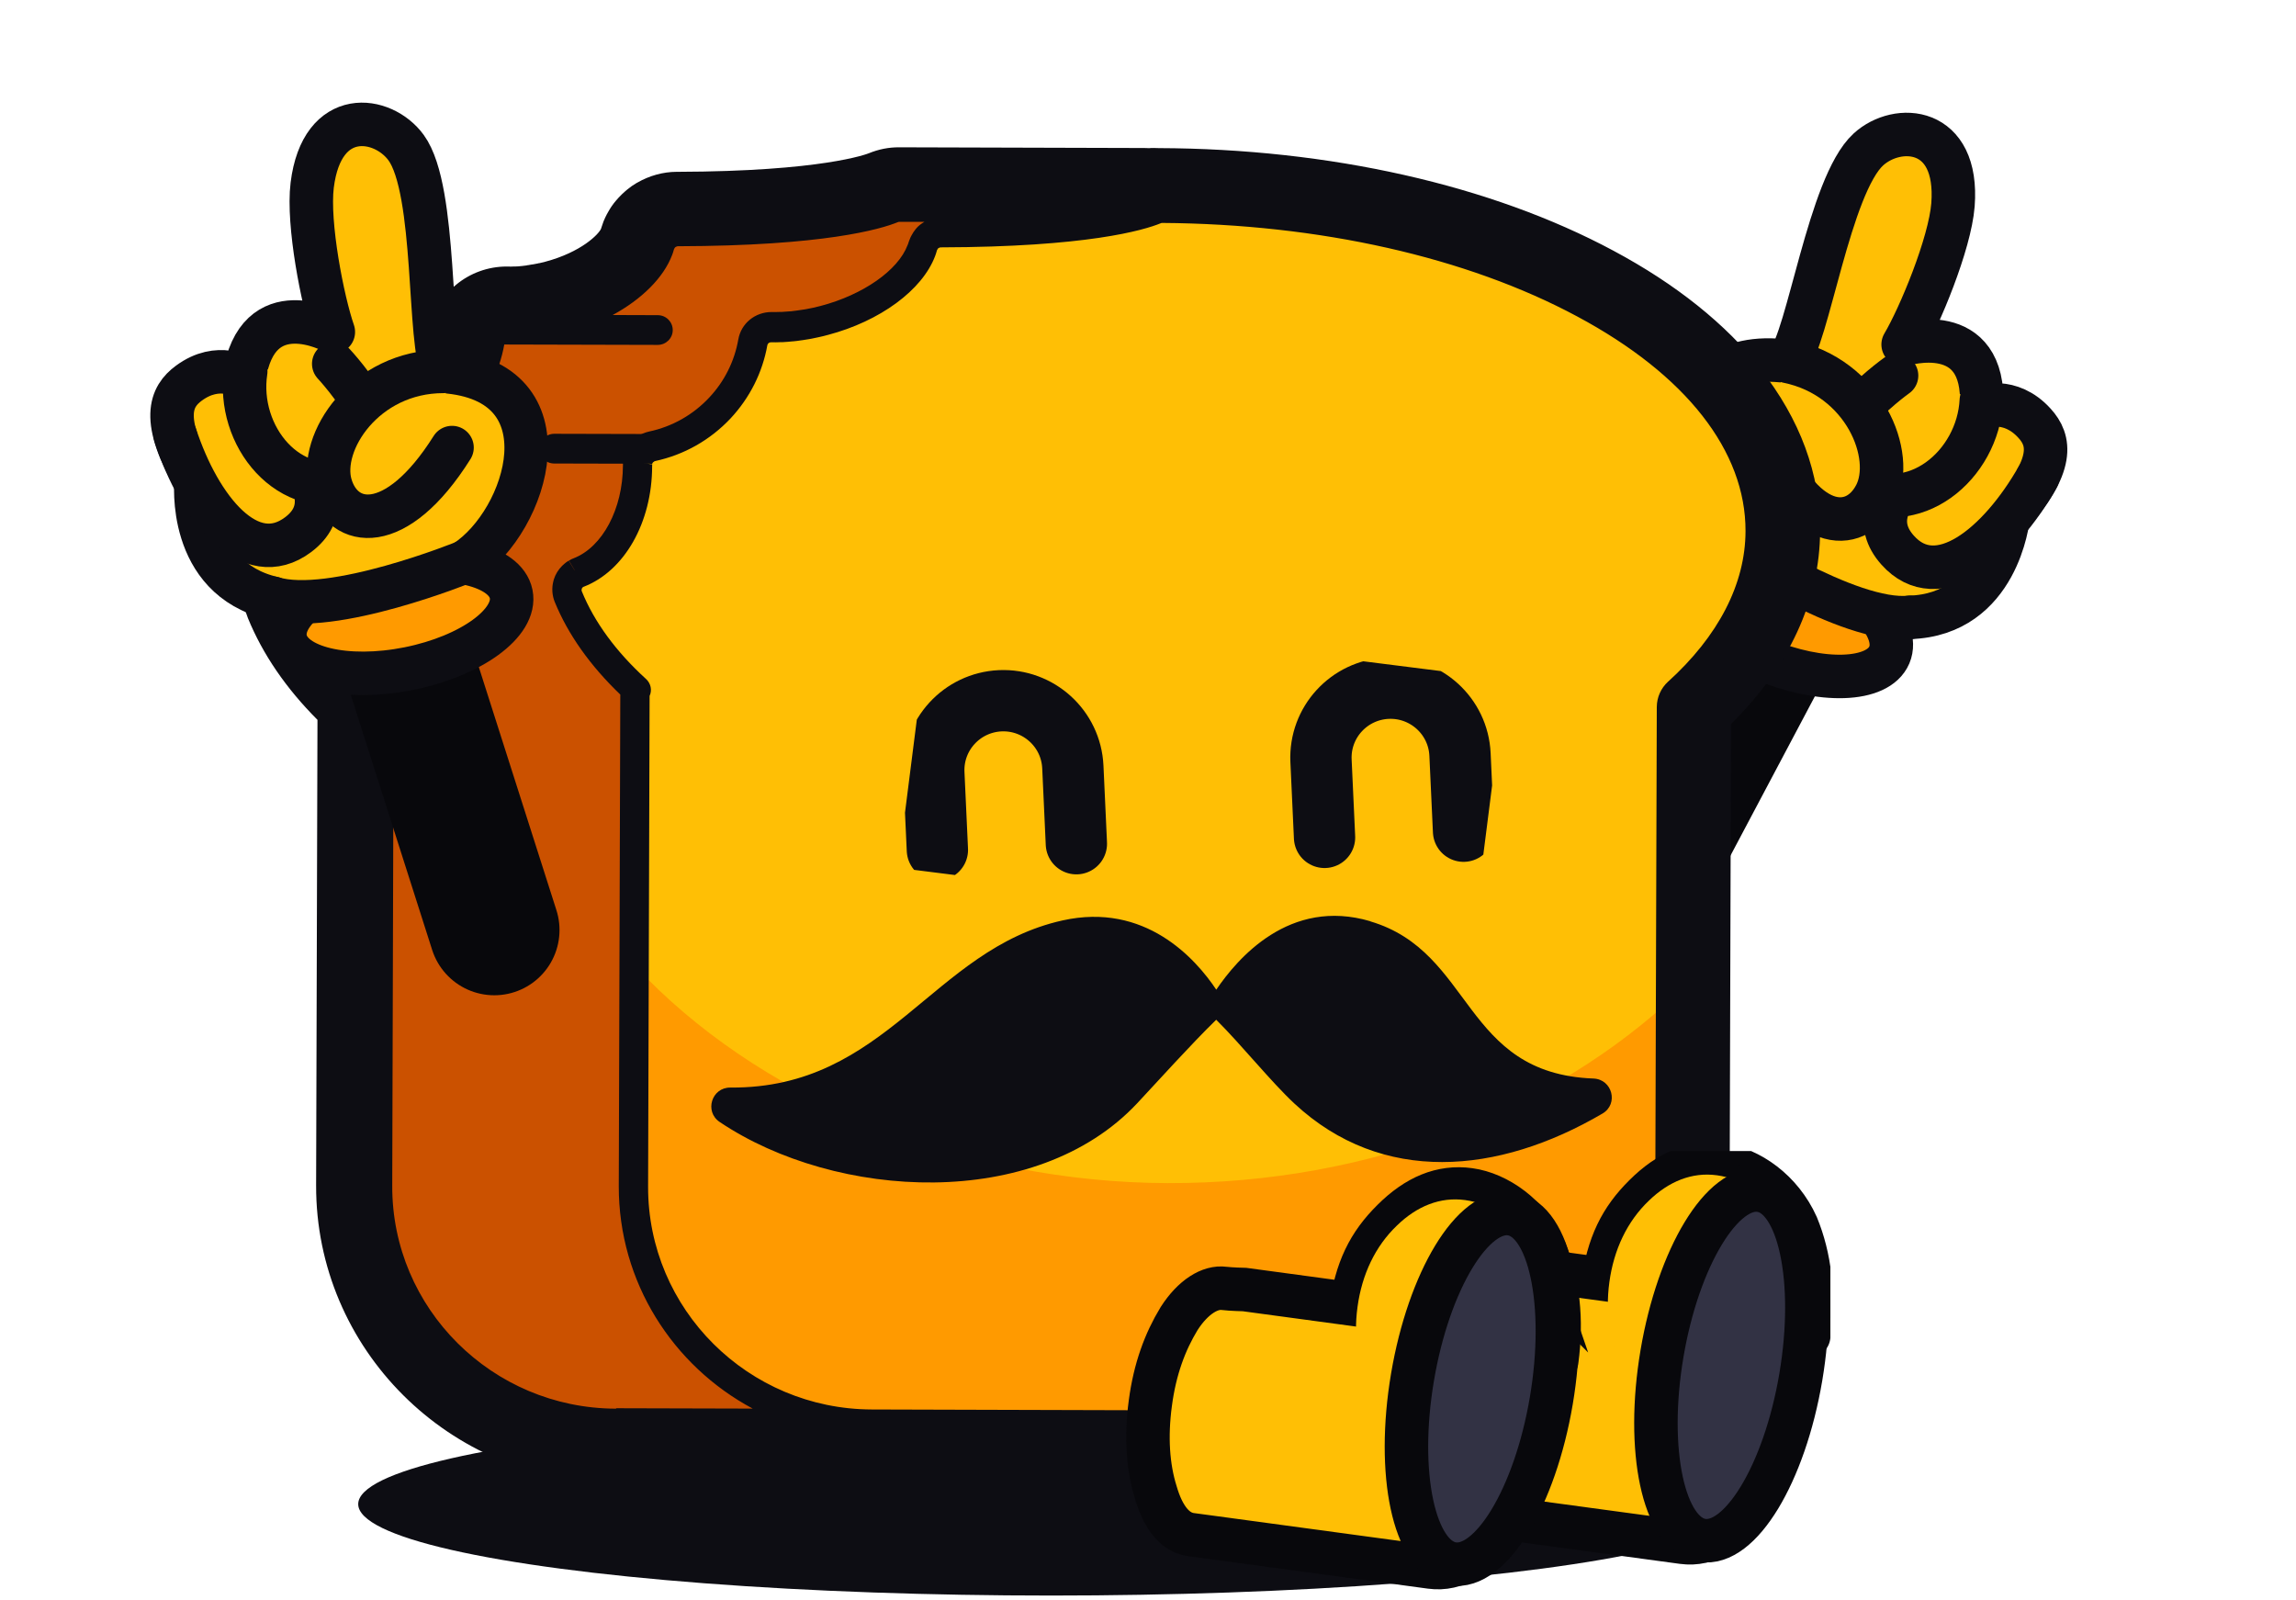 <svg width="264" height="184" viewBox="0 0 264 184" fill="none" xmlns="http://www.w3.org/2000/svg">
<path d="M177.291 123.272L204.072 72.735" stroke="#08080C" stroke-width="15" stroke-miterlimit="10" stroke-linecap="round"/>
<path d="M207.402 64.563C200.659 61.733 194.132 61.952 192.823 65.051C191.514 68.15 195.92 72.956 202.662 75.786C209.405 78.616 215.932 78.398 217.241 75.299C218.55 72.2 214.145 67.394 207.402 64.563Z" fill="#FF9A00" stroke="#0D0D13" stroke-width="5" stroke-linecap="round" stroke-linejoin="round"/>
<path d="M212.627 67.976C213.657 65.528 212.76 62.704 210.501 61.303C207.636 59.526 203.862 60.773 202.62 63.894" fill="#FFBF05"/>
<path d="M212.627 67.976C213.657 65.528 212.76 62.704 210.501 61.303C207.636 59.526 203.862 60.773 202.62 63.894" stroke="#0D0D13" stroke-width="5" stroke-linecap="round" stroke-linejoin="round"/>
<path d="M198.712 62.483C192.564 56.455 190.86 39.621 205.539 41.545C207.898 38.973 210.328 21.291 214.834 17.181C218.171 14.132 225.252 14.502 224.559 23.554C224.212 28.017 220.734 36.391 218.827 39.607C218.827 39.607 228.386 36.625 227.844 46.806C227.844 46.806 231.105 45.525 233.947 48.677C235.684 50.593 236.391 53.406 230.891 59.551C230.891 59.551 229.758 70.675 219.588 70.98" fill="#FFBF05"/>
<path d="M198.712 62.483C192.564 56.455 190.86 39.621 205.539 41.545C207.898 38.973 210.328 21.291 214.834 17.181C218.171 14.132 225.252 14.502 224.559 23.554C224.212 28.017 220.734 36.391 218.827 39.607C218.827 39.607 228.386 36.625 227.844 46.806C227.844 46.806 231.105 45.525 233.947 48.677C235.684 50.593 236.391 53.406 230.891 59.551C230.891 59.551 229.758 70.675 219.588 70.98" stroke="#0D0D13" stroke-width="5" stroke-linecap="round" stroke-linejoin="round"/>
<path d="M198.712 62.482C198.712 62.482 212.567 71.687 219.587 70.979L198.712 62.482Z" fill="#FFBF05"/>
<path d="M198.712 62.482C198.712 62.482 212.567 71.687 219.587 70.979" stroke="#0D0D13" stroke-width="5" stroke-linecap="round" stroke-linejoin="round"/>
<path d="M234.3 54.845C229.861 62.664 222.79 68.416 218.187 63.241C212.856 57.25 224.388 51.591 224.388 51.591" fill="#FFBF05"/>
<path d="M234.3 54.845C229.861 62.664 222.79 68.416 218.187 63.241C212.856 57.25 224.388 51.591 224.388 51.591" stroke="#0D0D13" stroke-width="5" stroke-linecap="round" stroke-linejoin="round"/>
<path d="M227.819 46.036C227.456 53.51 219.959 59.748 213.01 55.724C206.061 51.701 218.072 43.183 218.072 43.183" fill="#FFBF05"/>
<path d="M227.819 46.036C227.456 53.51 219.959 59.748 213.01 55.724C206.061 51.701 218.072 43.183 218.072 43.183" stroke="#0D0D13" stroke-width="5" stroke-linecap="round" stroke-linejoin="round"/>
<path d="M205.537 41.547C214.368 43.339 217.998 52.384 215.656 56.9C213.314 61.416 207.104 61.285 202.807 49.928" fill="#FFBF05"/>
<path d="M205.537 41.547C214.368 43.339 217.998 52.384 215.656 56.9C213.314 61.416 207.104 61.285 202.807 49.928" stroke="#0D0D13" stroke-width="5" stroke-linecap="round" stroke-linejoin="round"/>
<path d="M133.616 26.041C133.623 24.85 132.654 23.875 131.453 23.867L103.388 23.786C103.094 23.778 102.811 23.847 102.54 23.954C101.066 24.553 94.863 26.556 77.889 26.593C76.892 26.591 76.055 27.259 75.786 28.199C74.794 31.68 70.351 35.166 64.441 36.717C62.342 37.273 60.29 37.523 58.374 37.495C57.326 37.491 56.423 38.234 56.242 39.253C55.739 42.146 54.388 44.733 52.465 46.792C50.41 48.975 47.707 50.551 44.66 51.208C43.657 51.424 42.967 52.313 42.964 53.338L42.96 53.478C42.95 59.317 40.09 64.231 36.188 65.748C35.09 66.165 34.556 67.456 34.998 68.531C36.566 72.353 39.238 75.949 42.815 79.224C43.263 79.634 43.503 80.204 43.499 80.806L43.338 136.322C43.287 151.378 55.585 163.618 70.78 163.659L159.51 163.915C160.711 163.923 161.684 162.951 161.692 161.761L161.929 81.137C161.933 80.536 162.179 79.966 162.625 79.569C168.67 74.104 172.145 67.748 172.17 60.937C172.209 46.737 157.206 34.358 135.155 28.107C134.23 27.838 133.589 26.987 133.59 26.027L133.616 26.041Z" fill="#CB5100"/>
<path d="M133.19 23.877L132.794 23.866C132.794 23.866 132.794 23.866 132.781 23.866L132.704 23.864C132.398 23.855 132.102 23.924 131.817 24.044C130.382 24.657 124.447 26.654 107.803 26.752C106.78 26.762 105.918 27.442 105.61 28.406C104.529 31.846 100.14 35.257 94.307 36.797C92.247 37.341 90.207 37.592 88.342 37.578C87.243 37.572 86.301 38.34 86.105 39.423C85.033 45.296 80.48 49.97 74.641 51.266C73.574 51.505 72.844 52.471 72.839 53.546C72.821 59.218 70.131 64.009 66.429 65.672C65.316 66.166 64.832 67.458 65.287 68.572C66.841 72.393 69.514 75.989 73.091 79.265C73.552 79.688 73.803 80.284 73.811 80.924C73.788 88.606 73.644 137.554 73.644 137.554C73.599 151.971 85.361 163.696 99.93 163.745L164.48 163.939C179.675 163.98 192.043 151.816 192.081 136.759L192.253 81.282C192.258 80.654 192.518 80.047 192.977 79.637C198.996 74.185 202.471 67.828 202.482 61.042C202.542 40.633 171.529 23.99 133.202 23.878L133.19 23.877Z" fill="#FFBF05"/>
<path d="M74.398 112.504C74.365 125.551 74.323 137.56 74.323 137.56C74.277 151.977 86.039 163.702 100.608 163.751L165.158 163.945C180.354 163.986 192.721 151.822 192.759 136.765L192.827 114.257C178.584 127.661 157.618 136.089 134.269 136.024C110.92 135.96 88.568 126.793 74.41 112.504L74.398 112.504Z" fill="#FF9A00"/>
<path d="M157.58 105.92C148.263 103.163 142.276 110.217 139.85 113.785C137.458 110.197 131.658 103.709 122.167 105.825C107.171 109.157 101.994 125.172 83.977 125.039C81.83 125.017 80.96 127.797 82.754 128.999C96.127 137.978 119.122 139.275 130.768 126.835C133.311 124.115 136.899 120.118 139.842 117.242C142.765 120.141 146.123 124.358 148.851 126.893C158.916 136.24 172.254 135.064 184.261 128.025C186.132 126.925 185.393 124.087 183.223 124.001C168.119 123.437 169.469 109.454 157.566 105.933L157.58 105.92Z" fill="#0D0D13"/>
<g clip-path="url(#clip0_10021_113697)">
<path d="M168.283 95.564L167.875 86.739C167.671 82.333 163.931 78.937 159.526 79.128C155.106 79.332 151.7 83.059 151.893 87.45L152.3 96.275" stroke="#0D0D13" stroke-width="7.049" stroke-miterlimit="10" stroke-linecap="round"/>
<path d="M123.765 97.003L123.358 88.178C123.153 83.772 119.414 80.376 115.008 80.568C110.589 80.771 107.182 84.498 107.376 88.889L107.783 97.714" stroke="#0D0D13" stroke-width="7.049" stroke-miterlimit="10" stroke-linecap="round"/>
</g>
<path d="M202.505 42.412C198.432 37.253 192.719 32.676 185.517 28.825C171.439 21.273 152.871 17.091 133.216 17.028L132.896 17.019L132.781 17.016L132.743 17.015L132.666 17.012C132.488 17.007 132.308 17.015 132.116 17.035C131.899 17.029 131.67 17.01 131.452 17.017L103.388 16.936C102.187 16.927 101.017 17.164 99.905 17.619C99.698 17.703 94.543 19.71 77.862 19.755L77.811 19.754C76.226 19.76 74.655 20.203 73.278 20.997C73.252 21.009 73.225 21.034 73.187 21.045C72.81 21.265 72.458 21.512 72.144 21.772C72.052 21.846 71.974 21.921 71.882 21.995C71.62 22.231 71.371 22.454 71.147 22.704C71.014 22.854 70.909 22.979 70.817 23.079C70.671 23.241 70.512 23.455 70.326 23.718C70.325 23.731 70.325 23.744 70.299 23.756C70.246 23.831 70.192 23.919 70.139 24.008C70.058 24.146 69.991 24.272 69.924 24.373C69.83 24.537 69.709 24.751 69.587 25.017C69.437 25.32 69.34 25.599 69.284 25.776C69.243 25.878 69.2 26.03 69.145 26.182C69.144 26.221 69.13 26.246 69.116 26.284C68.856 26.917 66.855 28.986 62.67 30.098C62.645 30.098 62.619 30.11 62.593 30.122C62.413 30.168 62.22 30.214 62.001 30.259L61.963 30.258L61.821 30.292C61.667 30.326 61.513 30.36 61.359 30.382L61.23 30.404L61.192 30.403C61.025 30.436 60.858 30.457 60.691 30.491L60.627 30.489L60.575 30.514C60.357 30.546 60.165 30.566 59.986 30.587L59.96 30.586C59.729 30.618 59.473 30.636 59.204 30.642L59.153 30.64L59.102 30.639C58.846 30.657 58.654 30.652 58.463 30.646L58.386 30.644C58.386 30.644 58.348 30.643 58.322 30.642L58.297 30.642C53.875 30.633 50.107 33.755 49.347 38.061C49.075 39.577 48.371 40.979 47.317 42.115C46.184 43.325 44.729 44.155 43.122 44.494C42.029 44.732 40.981 45.164 40.031 45.791C39.705 46.012 39.392 46.246 39.091 46.507C38.92 46.656 38.789 46.78 38.736 46.83C38.513 47.041 38.303 47.266 38.117 47.491C38.051 47.566 37.946 47.691 37.826 47.842C37.561 48.18 37.347 48.532 37.145 48.885C37.105 48.974 37.051 49.049 37.01 49.138C36.835 49.478 36.672 49.819 36.547 50.175C36.464 50.39 36.422 50.542 36.394 50.606C36.296 50.91 36.224 51.215 36.164 51.534C36.148 51.649 36.105 51.801 36.087 51.98C36.039 52.324 36.004 52.682 35.994 53.04L35.987 53.296C35.987 53.296 35.986 53.334 35.985 53.36L35.983 53.437C35.972 56.996 34.304 59.075 33.606 59.35C33.296 59.469 32.985 59.614 32.674 59.772C32.505 59.87 32.362 59.943 32.259 60.004C32.155 60.065 32.038 60.138 31.881 60.236C31.66 60.384 31.477 60.52 31.347 60.618C31.281 60.668 31.203 60.717 31.138 60.779C30.942 60.94 30.745 61.114 30.548 61.313C30.535 61.325 30.521 61.338 30.508 61.35C29.47 62.371 28.693 63.656 28.258 65.026C28.202 65.204 28.159 65.382 28.115 65.56C27.655 67.391 27.805 69.329 28.511 71.077C30.209 75.222 32.886 79.138 36.504 82.761L36.348 136.28C36.294 155.088 51.687 170.436 70.678 170.481L164.341 170.76C183.318 170.817 198.827 155.566 198.88 136.757L199.036 83.239C205.727 76.627 209.251 68.979 209.282 61.041C209.299 54.485 206.982 48.21 202.404 42.397L202.505 42.412ZM191.798 78.375C190.985 79.108 190.508 80.17 190.502 81.284L190.33 136.761C190.293 150.845 178.688 162.275 164.451 162.235L100.246 162.051C86.022 162.011 74.483 150.523 74.52 136.426L74.693 80.014C74.992 79.37 74.848 78.584 74.287 78.069C70.823 74.912 68.336 71.513 66.901 67.99C66.853 67.874 66.869 67.759 66.896 67.708C66.897 67.683 66.897 67.67 66.911 67.645C66.924 67.607 66.951 67.569 66.977 67.544C66.99 67.532 67.017 67.507 67.029 67.507L67.055 67.508L67.069 67.483L67.108 67.458L67.12 67.459C71.811 65.644 74.97 60.072 74.985 53.606L74.987 53.517C74.987 53.517 74.989 53.466 74.989 53.453L74.991 53.402L73.287 53.085L74.992 53.363C74.992 53.363 74.993 53.325 75.007 53.287C75.007 53.261 75.008 53.249 75.021 53.236C75.021 53.236 75.048 53.186 75.061 53.186L75.087 53.161C75.087 53.148 75.113 53.136 75.139 53.111C75.152 53.099 75.166 53.087 75.179 53.074C75.231 53.037 75.269 53.026 75.308 53.014C78.651 52.301 81.664 50.592 84.009 48.097C86.209 45.739 87.671 42.834 88.232 39.687C88.263 39.496 88.446 39.348 88.65 39.353C89.008 39.363 89.379 39.361 89.839 39.336L89.98 39.339C90.402 39.313 90.799 39.285 91.158 39.244L91.197 39.245C91.492 39.215 91.786 39.185 92.107 39.13L92.274 39.109C92.531 39.065 92.775 39.033 93.031 38.989L93.276 38.945C93.52 38.901 93.751 38.856 93.983 38.798L94.24 38.742C94.549 38.673 94.844 38.605 95.128 38.523C95.141 38.523 95.166 38.524 95.179 38.512C101.192 36.926 106.047 33.361 107.524 29.433C107.593 29.243 107.662 29.053 107.706 28.875C107.707 28.837 107.733 28.799 107.748 28.748L107.828 28.61C107.828 28.61 107.842 28.584 107.855 28.572C107.855 28.572 107.881 28.56 107.881 28.547C107.894 28.547 107.907 28.522 107.92 28.522C107.92 28.522 107.946 28.51 107.959 28.498C107.959 28.498 107.959 28.498 107.972 28.498C108.037 28.462 108.101 28.438 108.178 28.44C124.935 28.397 131.455 26.492 133.472 25.665C133.524 25.641 133.575 25.63 133.627 25.631C151.708 25.753 168.651 29.556 181.368 36.392C193.872 43.093 200.733 51.864 200.705 61.069C200.688 67.138 197.594 73.134 191.759 78.412L191.759 78.387L191.798 78.375ZM70.814 161.957C56.59 161.917 45.052 150.429 45.101 136.332L45.262 80.817C45.267 79.728 44.81 78.691 44.025 77.965C40.86 75.072 38.518 71.997 37.035 68.793L50.569 68.826C51.528 68.828 52.303 68.068 52.304 67.121C52.305 66.173 51.534 65.409 50.588 65.408L39.981 65.38C42.892 62.76 44.701 58.38 44.723 53.489L44.726 53.4C44.726 53.4 44.727 53.349 44.728 53.336L44.729 53.285L44.487 53.239L53.331 53.269C54.289 53.27 55.065 52.511 55.066 51.564C55.067 50.616 54.296 49.852 53.35 49.851L51.701 49.843C52.433 49.288 53.127 48.667 53.773 47.981C55.973 45.635 57.421 42.743 57.982 39.609L75.618 39.654C76.577 39.656 77.352 38.896 77.353 37.949C77.354 37.001 76.583 36.237 75.637 36.236L70.449 36.219C73.784 34.404 76.294 31.939 77.288 29.304C77.358 29.114 77.427 28.924 77.47 28.746C77.471 28.707 77.498 28.67 77.512 28.619L77.593 28.48C77.593 28.48 77.619 28.455 77.632 28.443C77.632 28.443 77.658 28.431 77.658 28.418C77.671 28.418 77.672 28.393 77.697 28.393C77.697 28.393 77.723 28.381 77.736 28.369L77.749 28.369C77.814 28.333 77.879 28.309 77.955 28.311C94.712 28.268 101.232 26.363 103.249 25.536C103.314 25.512 103.378 25.501 103.429 25.503L106.292 25.506C106.292 25.506 106.266 25.518 106.253 25.531C106.084 25.628 105.941 25.727 105.797 25.838C105.758 25.863 105.732 25.887 105.705 25.912C105.575 26.024 105.469 26.123 105.377 26.236C105.324 26.286 105.285 26.336 105.245 26.399C105.165 26.499 105.086 26.599 105.032 26.687C105.006 26.712 104.992 26.75 104.978 26.776C104.938 26.838 104.911 26.889 104.871 26.965L104.844 27.002C104.791 27.09 104.75 27.166 104.709 27.255C104.655 27.368 104.613 27.482 104.558 27.622C104.544 27.672 104.517 27.723 104.503 27.774C104.502 27.799 104.489 27.825 104.475 27.85C104.447 27.964 104.405 28.078 104.351 28.192C103.26 31.081 99.245 33.888 94.365 35.173C94.353 35.172 94.327 35.172 94.314 35.184C94.043 35.253 93.786 35.323 93.516 35.379L93.285 35.424C93.079 35.47 92.874 35.502 92.668 35.548L92.462 35.58C92.244 35.613 92.026 35.645 91.808 35.677L91.667 35.699C91.397 35.743 91.141 35.774 90.923 35.793L90.872 35.792C90.551 35.821 90.205 35.85 89.847 35.866L89.745 35.863L89.707 35.862C89.348 35.877 89.029 35.881 88.735 35.873C86.818 35.87 85.209 37.183 84.889 39.043C84.448 41.541 83.297 43.852 81.545 45.711C79.688 47.694 77.298 49.049 74.636 49.614C74.174 49.717 73.734 49.897 73.33 50.167C73.187 50.253 73.057 50.351 72.939 50.463C72.886 50.513 72.834 50.55 72.781 50.613C72.689 50.7 72.597 50.8 72.504 50.912C72.464 50.962 72.425 50.999 72.398 51.05C72.279 51.2 72.186 51.339 72.105 51.49L72.064 51.578C71.983 51.73 71.915 51.882 71.859 52.047C71.845 52.097 71.817 52.161 71.803 52.224C71.761 52.351 71.731 52.491 71.702 52.631C71.7 52.695 71.686 52.746 71.672 52.797C71.641 52.962 71.637 53.129 71.632 53.295L71.63 53.385L71.626 53.513C71.614 58.506 69.28 62.897 65.959 64.186C65.83 64.234 65.701 64.294 65.571 64.368C65.519 64.392 65.467 64.429 65.415 64.453L66.087 65.573C66.087 65.573 66.087 65.573 66.074 65.573L65.389 64.465C65.389 64.465 65.285 64.526 65.233 64.563C65.155 64.612 65.077 64.661 64.998 64.736C64.972 64.761 64.933 64.785 64.92 64.798C64.828 64.872 64.749 64.947 64.671 65.021C64.671 65.021 64.658 65.034 64.644 65.046C64.198 65.482 63.863 66.036 63.68 66.62C63.666 66.683 63.651 66.734 63.637 66.785C63.423 67.585 63.476 68.445 63.787 69.209C65.318 72.953 67.863 76.532 71.323 79.856L71.148 136.357C71.12 147.407 77.368 157.044 86.548 161.949L70.854 161.907L70.88 161.908L70.814 161.957Z" fill="#0D0D13"/>
<path d="M74.252 53.317L63.722 53.291C62.763 53.29 61.992 52.526 62.006 51.579C62.02 50.631 62.782 49.872 63.741 49.873L74.272 49.899C75.23 49.9 76.001 50.664 75.987 51.611C75.974 52.559 75.211 53.318 74.252 53.317Z" fill="#0D0D13"/>
<path d="M42.956 63.445L56.834 106.928" stroke="#08080C" stroke-width="15" stroke-miterlimit="10" stroke-linecap="round"/>
<path d="M32.814 73.503C33.482 76.801 39.834 78.309 47.003 76.872C54.172 75.435 59.442 71.597 58.775 68.299C58.107 65.001 51.755 63.492 44.586 64.93C37.417 66.367 32.147 70.205 32.814 73.503Z" fill="#FF9A00" stroke="#0D0D13" stroke-width="5" stroke-linecap="round" stroke-linejoin="round"/>
<path d="M38.774 67.207C38.252 64.602 39.691 62.011 42.183 61.087C45.342 59.912 48.793 61.883 49.391 65.189" fill="#FFBF05"/>
<path d="M38.774 67.207C38.252 64.602 39.691 62.011 42.183 61.087C45.342 59.912 48.793 61.883 49.391 65.189" stroke="#0D0D13" stroke-width="5" stroke-linecap="round" stroke-linejoin="round"/>
<path d="M53.497 64.581C60.718 59.891 65.729 43.725 50.963 42.7C49.163 39.711 50.291 21.894 46.692 16.971C44.027 13.32 37.015 12.278 35.897 21.29C35.352 25.735 37.097 34.633 38.328 38.165C38.328 38.165 29.553 33.346 28.063 43.434C28.063 43.434 25.122 41.531 21.711 44.058C19.629 45.591 18.378 48.21 22.547 55.325C22.547 55.325 21.45 66.455 31.355 68.771" fill="#FFBF05"/>
<path d="M53.497 64.581C60.718 59.891 65.729 43.725 50.963 42.7C49.163 39.711 50.291 21.894 46.692 16.971C44.027 13.32 37.015 12.278 35.897 21.29C35.352 25.735 37.097 34.633 38.328 38.165C38.328 38.165 29.553 33.346 28.063 43.434C28.063 43.434 25.122 41.531 21.711 44.058C19.629 45.591 18.378 48.21 22.547 55.325C22.547 55.325 21.45 66.455 31.355 68.771" stroke="#0D0D13" stroke-width="5" stroke-linecap="round" stroke-linejoin="round"/>
<path d="M53.499 64.582C53.499 64.582 38.096 70.858 31.357 68.772L53.499 64.582Z" fill="#FFBF05"/>
<path d="M53.499 64.582C53.499 64.582 38.096 70.858 31.357 68.772" stroke="#0D0D13" stroke-width="5" stroke-linecap="round" stroke-linejoin="round"/>
<path d="M20.157 50.044C22.955 58.591 28.741 65.632 34.279 61.472C40.691 56.656 30.515 48.82 30.515 48.82" fill="#FFBF05"/>
<path d="M20.157 50.044C22.955 58.591 28.741 65.632 34.279 61.472C40.691 56.656 30.515 48.82 30.515 48.82" stroke="#0D0D13" stroke-width="5" stroke-linecap="round" stroke-linejoin="round"/>
<path d="M28.256 42.693C27.128 50.092 33.236 57.694 40.844 55.128C48.451 52.562 38.373 41.829 38.373 41.829" fill="#FFBF05"/>
<path d="M28.256 42.693C27.128 50.092 33.236 57.694 40.844 55.128C48.451 52.562 38.373 41.829 38.373 41.829" stroke="#0D0D13" stroke-width="5" stroke-linecap="round" stroke-linejoin="round"/>
<path d="M50.964 42.7C41.956 42.706 36.603 50.853 38.002 55.745C39.401 60.636 45.511 61.74 51.976 51.458" fill="#FFBF05"/>
<path d="M50.964 42.7C41.956 42.706 36.603 50.853 38.002 55.745C39.401 60.636 45.511 61.74 51.976 51.458" stroke="#0D0D13" stroke-width="5" stroke-linecap="round" stroke-linejoin="round"/>
<g clip-path="url(#clip1_10021_113697)">
<ellipse cx="120.858" cy="172.931" rx="79.67" ry="10.513" fill="#0D0D13"/>
<path d="M137.206 163.563H104.508V171.059H137.206V163.563Z" fill="#0D0D13"/>
<path d="M186.936 159.317L170.947 158.308" stroke="#08080C" stroke-width="11.058" stroke-miterlimit="10" stroke-linecap="round"/>
<path d="M188.666 147.531L172.999 145.413L169.141 173.897L194.421 177.323C197.27 177.711 200.031 176.093 202.714 172.279C205.209 168.631 206.928 163.963 207.693 158.264C208.458 152.565 208.047 147.608 206.639 143.251C205.209 139.071 202.98 136.776 199.953 136.365C196.926 135.955 195.718 136.875 193.6 139.126C191.682 141.222 190.052 143.905 188.655 147.52L188.666 147.531Z" stroke="#08080C" stroke-width="3.317" stroke-miterlimit="10"/>
<path d="M186.924 160.359C184.507 156.767 183.62 152.653 184.263 147.852C184.906 143.051 186.392 140.158 189.12 137.452C191.847 134.736 194.73 133.494 197.934 133.937C201.139 134.381 204.787 136.865 206.605 140.912C208.102 144.559 208.623 148.795 207.969 153.607" stroke="#08080C" stroke-width="5" stroke-miterlimit="10" stroke-linecap="round"/>
<path d="M205.729 143.262C204.299 139.082 202.07 136.786 199.043 136.376C196.016 135.966 194.807 136.886 192.69 139.137C190.772 141.233 189.142 143.916 187.745 147.53L172.078 145.413C172.078 145.413 170.525 145.379 169.738 145.28C168.13 145.058 166.157 146.244 164.549 148.75C162.919 151.433 161.766 154.538 161.245 158.452C160.713 162.366 160.968 165.847 161.855 168.686C162.72 171.702 164.128 173.343 165.902 173.587C166.744 173.697 168.219 173.897 168.219 173.897L193.499 177.323C196.349 177.711 199.109 176.092 201.793 172.278C204.287 168.63 206.006 163.962 206.771 158.263C207.547 152.564 207.126 147.608 205.718 143.251L205.729 143.262Z" fill="#FFBF05"/>
<path d="M205.729 143.262C204.299 139.082 202.07 136.786 199.043 136.376C196.016 135.966 194.807 136.886 192.69 139.137C190.772 141.233 189.142 143.916 187.745 147.53L172.078 145.413C172.078 145.413 170.525 145.379 169.738 145.28C168.13 145.058 166.157 146.244 164.549 148.75C162.919 151.433 161.766 154.538 161.245 158.452C160.713 162.366 160.968 165.847 161.855 168.686C162.72 171.702 164.128 173.343 165.902 173.587C166.744 173.697 168.219 173.897 168.219 173.897L193.499 177.323C196.349 177.711 199.109 176.092 201.793 172.278C204.287 168.63 206.006 163.962 206.771 158.263C207.547 152.564 207.126 147.608 205.718 143.251L205.729 143.262Z" stroke="#08080C" stroke-width="5" stroke-miterlimit="10"/>
<path d="M201.702 159.638C204.02 157.232 205.528 154.172 206.06 150.258C206.592 146.344 205.96 142.996 204.364 140.058C202.589 137.097 200.261 135.512 197.412 135.124C194.562 134.735 191.879 135.822 189.584 138.051C187.089 140.435 185.559 143.672 185.049 147.409C184.539 151.145 185.148 154.671 186.923 157.632C188.519 160.57 190.814 162.333 193.664 162.721C196.513 163.109 199.197 162.022 201.702 159.638Z" fill="#FFBF05"/>
<path d="M207.061 158.33C208.94 147.22 206.89 137.61 202.483 136.865C198.075 136.119 192.979 144.521 191.1 155.63C189.221 166.74 191.27 176.35 195.678 177.096C200.086 177.841 205.182 169.44 207.061 158.33Z" fill="#323244" stroke="#08080C" stroke-width="5" stroke-miterlimit="10"/>
<path d="M159.691 150.38L144.025 148.262L140.166 176.746L165.446 180.173C168.296 180.561 171.056 178.942 173.74 175.128C176.234 171.48 177.953 166.812 178.718 161.113C179.483 155.414 179.073 150.457 177.665 146.1C176.234 141.92 174.006 139.625 170.979 139.214C167.952 138.804 166.743 139.725 164.626 141.975C162.707 144.071 161.077 146.754 159.68 150.369L159.691 150.38Z" stroke="#08080C" stroke-width="3.317" stroke-miterlimit="10"/>
<path d="M157.952 163.209C155.535 159.616 154.648 155.503 155.291 150.702C155.934 145.901 157.419 143.007 160.147 140.302C162.875 137.585 165.757 136.343 168.962 136.787C172.166 137.23 175.814 139.714 177.632 143.761C179.129 147.409 179.65 151.644 178.996 156.456" stroke="#08080C" stroke-width="5" stroke-miterlimit="10" stroke-linecap="round"/>
<path d="M176.756 146.111C175.326 141.931 173.097 139.636 170.07 139.226C167.043 138.816 165.835 139.736 163.717 141.987C161.799 144.082 160.169 146.766 158.772 150.38L143.105 148.262C143.105 148.262 141.553 148.229 140.765 148.129C139.158 147.908 137.184 149.094 135.576 151.6C133.947 154.283 132.793 157.388 132.272 161.302C131.74 165.216 131.995 168.697 132.882 171.536C133.747 174.551 135.155 176.192 136.929 176.436C137.772 176.547 139.246 176.747 139.246 176.747L164.526 180.173C167.376 180.561 170.137 178.942 172.82 175.128C175.315 171.48 177.033 166.812 177.798 161.113C178.575 155.414 178.153 150.458 176.745 146.1L176.756 146.111Z" fill="#FFBF05"/>
<path d="M176.756 146.111C175.326 141.931 173.097 139.636 170.07 139.226C167.043 138.816 165.835 139.736 163.717 141.987C161.799 144.082 160.169 146.766 158.772 150.38L143.105 148.262C143.105 148.262 141.553 148.229 140.765 148.129C139.158 147.908 137.184 149.094 135.576 151.6C133.947 154.283 132.793 157.388 132.272 161.302C131.74 165.216 131.995 168.697 132.882 171.536C133.747 174.551 135.155 176.192 136.929 176.436C137.772 176.547 139.246 176.747 139.246 176.747L164.526 180.173C167.376 180.561 170.137 178.942 172.82 175.128C175.315 171.48 177.033 166.812 177.798 161.113C178.575 155.414 178.153 150.458 176.745 146.1L176.756 146.111Z" stroke="#08080C" stroke-width="5" stroke-miterlimit="10"/>
<path d="M172.743 162.488C175.061 160.082 176.569 157.022 177.101 153.108C177.633 149.194 177.001 145.845 175.405 142.907C173.63 139.947 171.302 138.361 168.453 137.973C165.603 137.585 162.92 138.672 160.625 140.9C158.13 143.284 156.6 146.522 156.09 150.258C155.58 153.995 156.19 157.521 157.964 160.481C159.56 163.419 161.855 165.182 164.705 165.57C167.554 165.959 170.238 164.872 172.743 162.488Z" fill="#FFBF05"/>
<path d="M178.375 161.03C180.254 149.92 178.205 140.31 173.797 139.564C169.389 138.819 164.293 147.22 162.414 158.33C160.535 169.44 162.585 179.05 166.992 179.796C171.4 180.541 176.496 172.139 178.375 161.03Z" fill="#323244" stroke="#08080C" stroke-width="5" stroke-miterlimit="10"/>
</g>
<defs>
<clipPath id="clip0_10021_113697">
<rect width="66.587" height="30.251" fill="white" transform="matrix(0.992 0.125 -0.126 0.992 107.064 69.769)"/>
</clipPath>
<clipPath id="clip1_10021_113697">
<rect width="196.23" height="51.103" fill="white" transform="translate(14.232 132.341)"/>
</clipPath>
</defs>
</svg>
